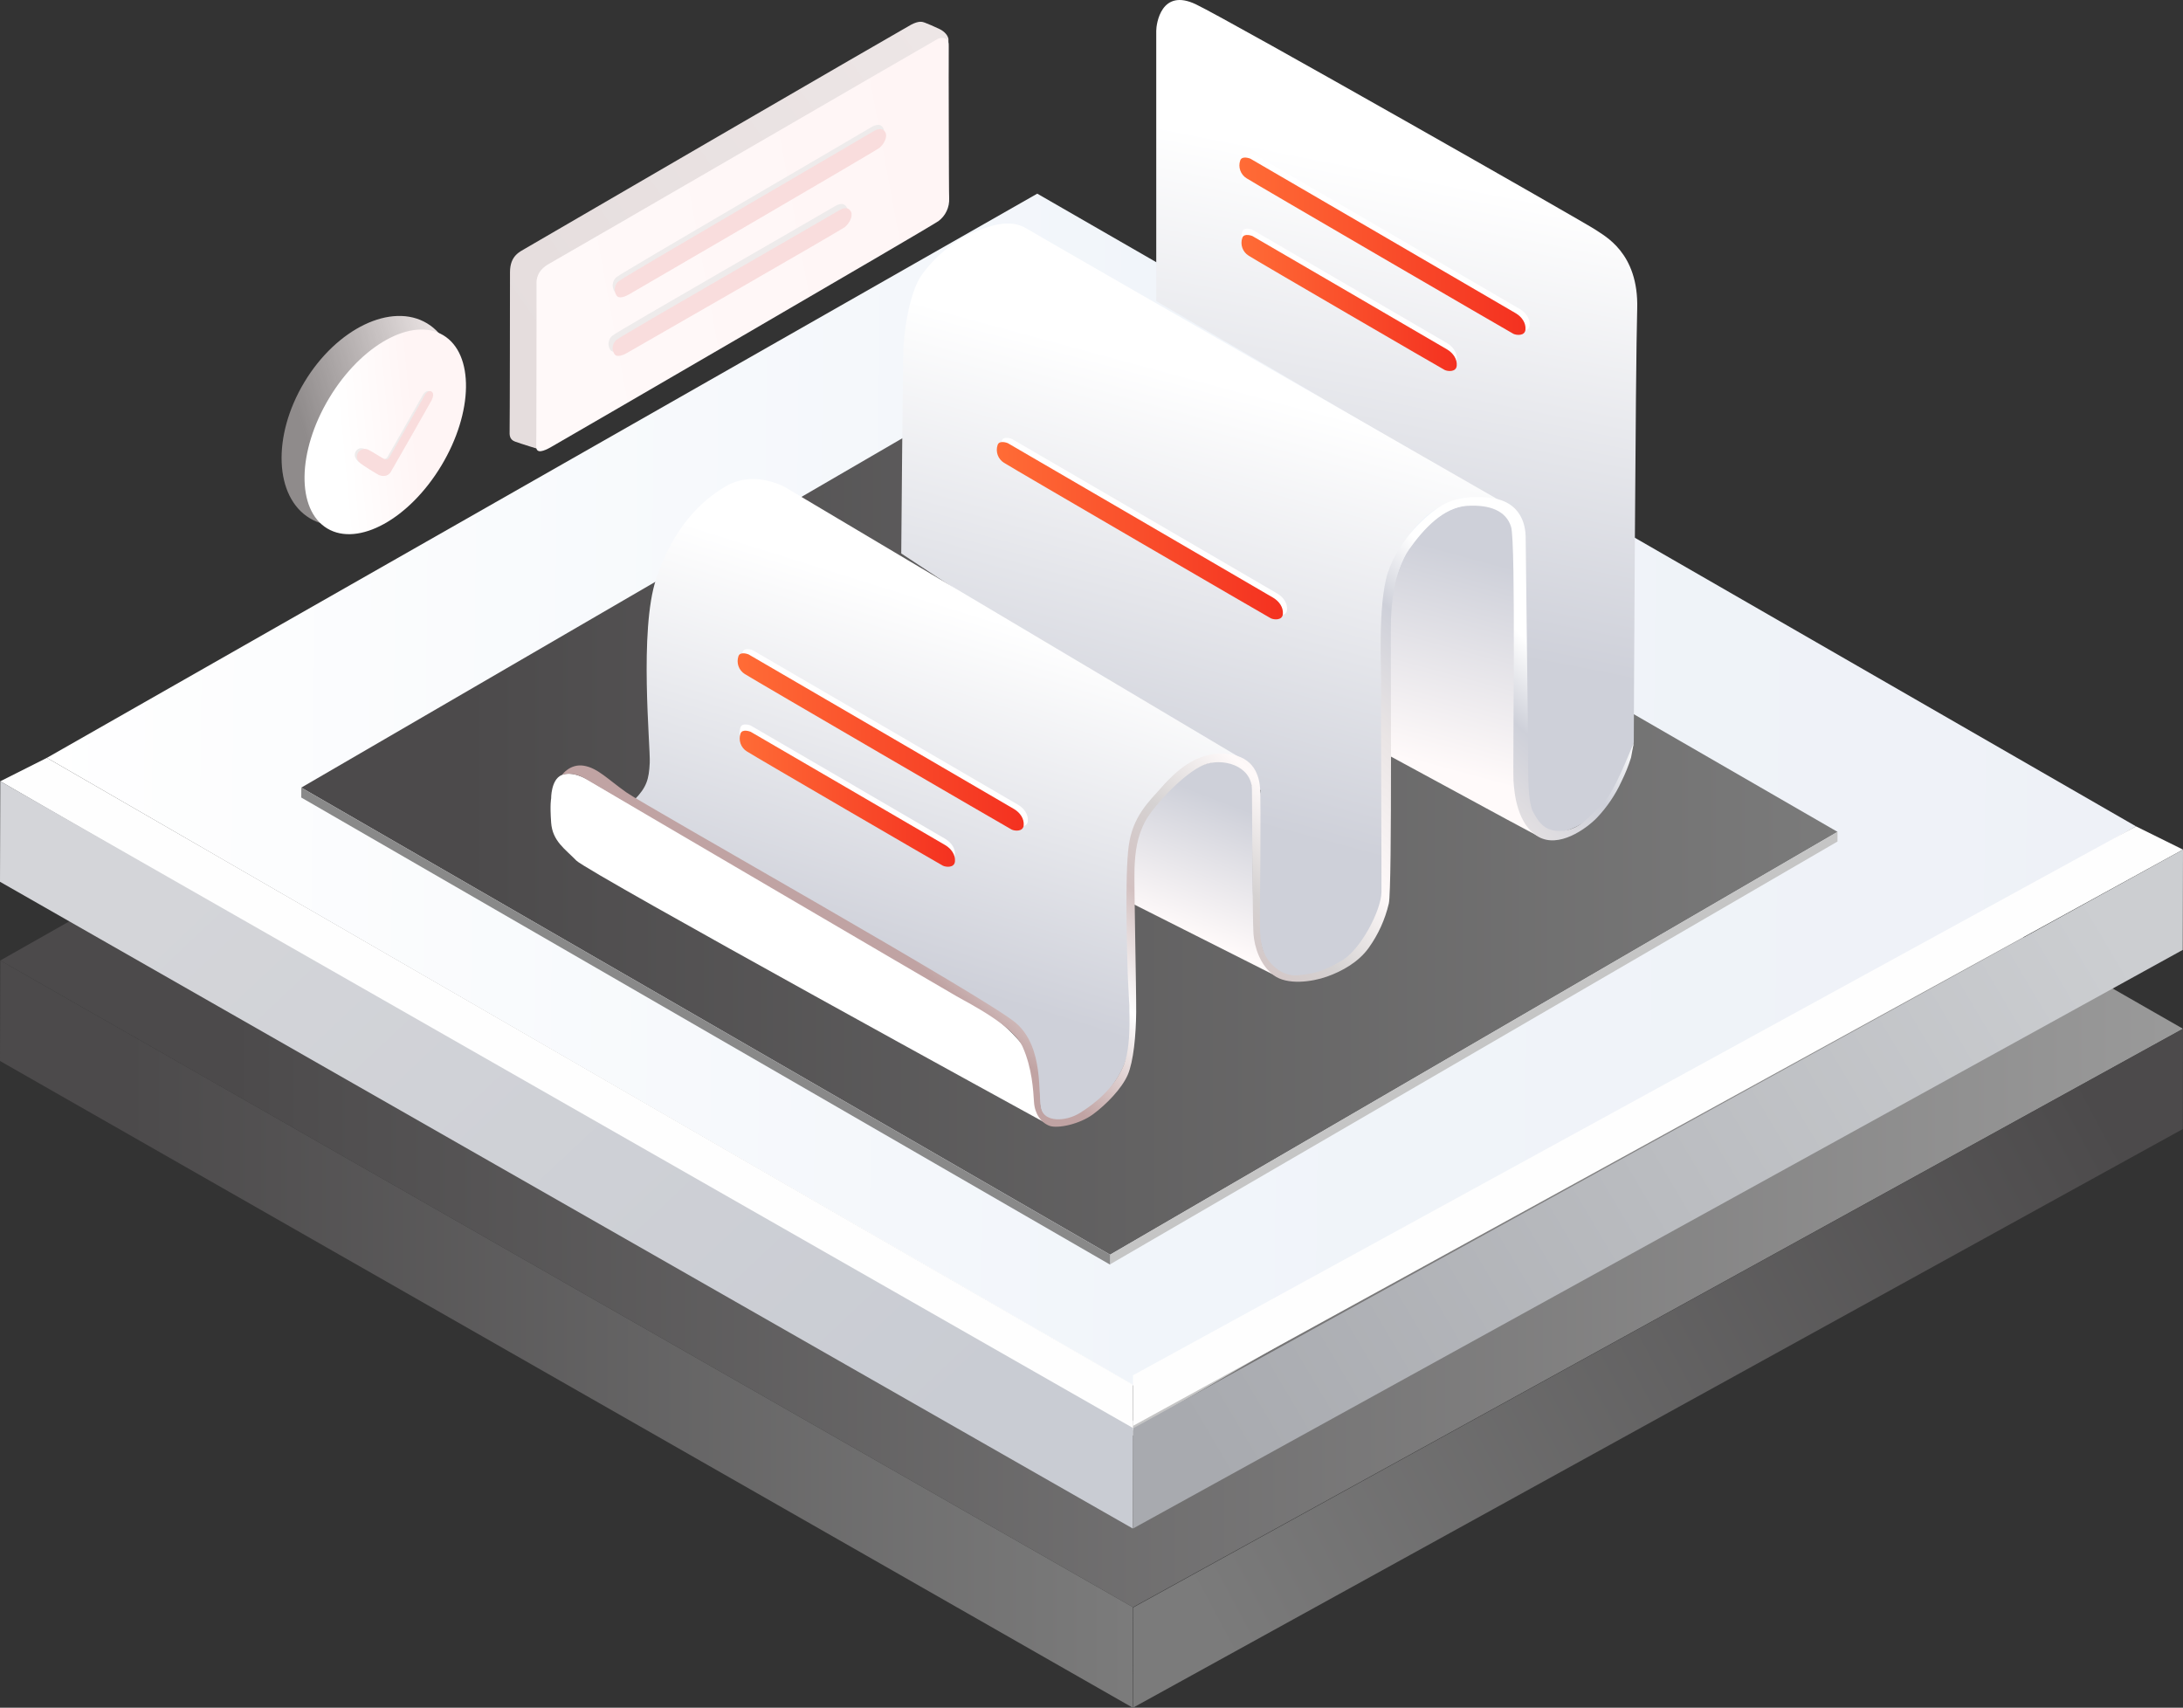 <?xml version="1.0" encoding="UTF-8"?>
<svg width="124px" height="97px" viewBox="0 0 124 97" version="1.1" xmlns="http://www.w3.org/2000/svg" xmlns:xlink="http://www.w3.org/1999/xlink">
    <rect x="0" y="0" width="124" height="97" fill="#333333" stroke="none"/>
    <title>编组 24</title>
    <defs>
        <linearGradient x1="10.933%" y1="50%" x2="100%" y2="50%" id="linearGradient-1">
            <stop stop-color="#4C4A4B" offset="0%"></stop>
            <stop stop-color="#9A9A9A" offset="100%"></stop>
        </linearGradient>
        <linearGradient x1="0%" y1="67.89%" x2="100%" y2="32.954%" id="linearGradient-2">
            <stop stop-color="#7B7B7B" offset="0%"></stop>
            <stop stop-color="#4C4A4B" offset="100%"></stop>
        </linearGradient>
        <linearGradient x1="10.933%" y1="50%" x2="100%" y2="50%" id="linearGradient-3">
            <stop stop-color="#4C4A4B" offset="0%"></stop>
            <stop stop-color="#7B7B7B" offset="100%"></stop>
        </linearGradient>
        <linearGradient x1="10.933%" y1="50%" x2="100%" y2="50%" id="linearGradient-4">
            <stop stop-color="#4C4A4B" offset="0%"></stop>
            <stop stop-color="#7B7B7B" offset="100%"></stop>
        </linearGradient>
        <linearGradient x1="0%" y1="49.395%" x2="100%" y2="50%" id="linearGradient-5">
            <stop stop-color="#FFFFFF" offset="0%"></stop>
            <stop stop-color="#F1F5FA" offset="53.012%"></stop>
            <stop stop-color="#EEF1F7" offset="100%"></stop>
        </linearGradient>
        <linearGradient x1="-0.993%" y1="69.749%" x2="100.997%" y2="30.251%" id="linearGradient-6">
            <stop stop-color="#A8AAAF" offset="0%"></stop>
            <stop stop-color="#CCCED1" offset="100%"></stop>
        </linearGradient>
        <linearGradient x1="9.545%" y1="21.547%" x2="90.452%" y2="78.451%" id="linearGradient-7">
            <stop stop-color="#D4D5D9" offset="0%"></stop>
            <stop stop-color="#C9CCD3" offset="100%"></stop>
        </linearGradient>
        <linearGradient x1="29.314%" y1="77.183%" x2="72.157%" y2="6.657%" id="linearGradient-8">
            <stop stop-color="#E5DDDD" stop-opacity="0.514" offset="0%"></stop>
            <stop stop-color="#EDE6E6" offset="100%"></stop>
        </linearGradient>
        <linearGradient x1="38.162%" y1="75.511%" x2="66.335%" y2="39.86%" id="linearGradient-9">
            <stop stop-color="#FFFFFF" offset="0%"></stop>
            <stop stop-color="#FFF5F5" offset="100%"></stop>
        </linearGradient>
        <linearGradient x1="2.2%" y1="75.848%" x2="101.2%" y2="8.785%" id="linearGradient-10">
            <stop stop-color="#E5DDDD" offset="0%"></stop>
            <stop stop-color="#EDE6E6" offset="100%"></stop>
        </linearGradient>
        <linearGradient x1="4.478%" y1="57.315%" x2="98.316%" y2="39.86%" id="linearGradient-11">
            <stop stop-color="#FFF9F9" offset="0%"></stop>
            <stop stop-color="#FFF5F5" offset="100%"></stop>
        </linearGradient>
        <linearGradient x1="46.875%" y1="75.391%" x2="52.868%" y2="21.672%" id="linearGradient-12">
            <stop stop-color="#CED0D9" offset="0%"></stop>
            <stop stop-color="#FFFFFF" offset="100%"></stop>
        </linearGradient>
        <linearGradient x1="44.146%" y1="75.391%" x2="55.373%" y2="21.672%" id="linearGradient-13">
            <stop stop-color="#CED0D9" offset="0%"></stop>
            <stop stop-color="#FFFFFF" offset="100%"></stop>
        </linearGradient>
        <linearGradient x1="41.594%" y1="75.391%" x2="57.715%" y2="21.672%" id="linearGradient-14">
            <stop stop-color="#CED0D9" offset="0%"></stop>
            <stop stop-color="#FFFFFF" offset="100%"></stop>
        </linearGradient>
        <linearGradient x1="52.262%" y1="16.605%" x2="44.314%" y2="80.828%" id="linearGradient-15">
            <stop stop-color="#CED0D9" offset="0%"></stop>
            <stop stop-color="#FFFAFA" offset="100%"></stop>
        </linearGradient>
        <linearGradient x1="54.702%" y1="16.605%" x2="38.184%" y2="80.828%" id="linearGradient-16">
            <stop stop-color="#CED0D9" offset="0%"></stop>
            <stop stop-color="#FFFAFA" offset="100%"></stop>
        </linearGradient>
        <linearGradient x1="98.637%" y1="36.76%" x2="35.589%" y2="77.534%" id="linearGradient-17">
            <stop stop-color="#FFFFFF" offset="0%"></stop>
            <stop stop-color="#CED0D9" offset="10.7%"></stop>
            <stop stop-color="#EAE5E5" offset="25.719%"></stop>
            <stop stop-color="#FEF9F9" offset="43.8%"></stop>
            <stop stop-color="#D5D2D2" offset="57.245%"></stop>
            <stop stop-color="#D3C1C1" offset="69.3%"></stop>
            <stop stop-color="#FFFFFF" offset="83.334%"></stop>
            <stop stop-color="#C0A3A3" offset="100%"></stop>
        </linearGradient>
        <linearGradient x1="0%" y1="50%" x2="100%" y2="50%" id="linearGradient-18">
            <stop stop-color="#FF6C36" offset="0%"></stop>
            <stop stop-color="#F43120" offset="100%"></stop>
        </linearGradient>
        <linearGradient x1="0%" y1="50%" x2="100%" y2="50%" id="linearGradient-19">
            <stop stop-color="#FF6C36" offset="0%"></stop>
            <stop stop-color="#F43120" offset="100%"></stop>
        </linearGradient>
    </defs>
    <g id="页面-1" stroke="none" stroke-width="1" fill="none" fill-rule="evenodd">
        <g id="首页修改后" transform="translate(-384, -1928)">
            <g id="编组-24" transform="translate(384, 1928)">
                <g id="编组-14" transform="translate(0, 11)" fill-rule="nonzero">
                    <g id="编组-12" transform="translate(0, 10.178)">
                        <polygon id="路径" fill="url(#linearGradient-1)" points="64.358 70.114 0.017 33.378 58.919 0 124 37.259"></polygon>
                        <polygon id="路径" fill="url(#linearGradient-2)" points="123.985 42.956 64.358 75.822 64.374 70.126 124 37.259"></polygon>
                        <polygon id="路径" fill="url(#linearGradient-3)" points="64.343 75.822 0 39.087 0.017 33.378 64.358 70.114"></polygon>
                        <polygon id="路径" fill="url(#linearGradient-4)" points="104.376 36.251 63.057 60.269 17.115 33.737 58.434 9.721"></polygon>
                        <path d="M104.374,36.8 L63.055,60.817 L63.057,60.269 C90.603,44.257 104.376,36.251 104.376,36.251 L104.374,36.8 Z" id="路径" fill="#C5C5C5"></path>
                        <path d="M63.055,60.834 L17.113,34.302 L17.115,33.737 C47.743,51.425 63.057,60.269 63.057,60.269 C63.057,60.269 63.057,60.458 63.055,60.834 Z" id="路径" fill="#898989"></path>
                    </g>
                    <g id="编组-12备份">
                        <polygon id="路径" fill="url(#linearGradient-5)" points="65.451 68.324 2.664 32.046 58.919 0 121.328 35.937"></polygon>
                        <polygon id="路径" fill="#FEFEFE" points="124 37.259 64.363 69.99 64.358 67.118 121.328 35.937"></polygon>
                        <polygon id="路径" fill="#FEFEFE" points="64.358 70.545 0.017 33.378 2.664 32.046 64.353 67.651"></polygon>
                        <polygon id="路径" fill="url(#linearGradient-6)" points="123.985 42.956 64.358 75.822 64.374 70.126 124 37.259"></polygon>
                        <polygon id="路径" fill="url(#linearGradient-7)" points="64.343 75.822 0 39.087 0.017 33.378 64.358 70.114"></polygon>
                        <polygon id="路径" fill="url(#linearGradient-4)" points="104.376 36.251 63.057 60.269 17.115 33.737 58.434 9.721"></polygon>
                        <path d="M104.374,36.8 L63.055,60.817 L63.057,60.269 C90.603,44.257 104.376,36.251 104.376,36.251 L104.374,36.8 Z" id="路径" fill="#C5C5C5"></path>
                        <path d="M63.055,60.834 L17.113,34.302 L17.115,33.737 C47.743,51.425 63.057,60.269 63.057,60.269 C63.057,60.269 63.057,60.458 63.055,60.834 Z" id="路径" fill="#898989"></path>
                    </g>
                </g>
                <g id="办公文档" transform="translate(13.958, 0)">
                    <g transform="translate(-0, 0)">
                        <g id="组_7398" transform="translate(0, 1.237)" fill-rule="nonzero">
                            <g id="组_7394" transform="translate(0, 14.939)">
                                <ellipse id="椭圆_659" fill="url(#linearGradient-8)" transform="translate(6.97, 7.726) rotate(31) translate(-6.97, -7.726)" cx="6.97" cy="7.726" rx="4.25" ry="6.46"></ellipse>
                                <ellipse id="椭圆_658" fill="url(#linearGradient-9)" transform="translate(7.926, 8.354) rotate(31) translate(-7.926, -8.354)" cx="7.926" cy="8.354" rx="3.719" ry="6.401"></ellipse>
                                <path d="M7.696,9.866 C7.51,9.768 6.967,9.415 6.79,9.338 C6.614,9.26 6.378,9.232 6.241,9.481 C6.104,9.73 6.294,9.964 6.43,10.068 C6.565,10.173 7.402,10.713 7.514,10.753 C7.626,10.794 7.927,10.963 8.133,10.614 C8.338,10.265 10.371,6.698 10.433,6.573 C10.496,6.447 10.613,6.17 10.433,6.062 C10.254,5.954 10.078,6.205 9.998,6.367 C9.917,6.528 8.123,9.655 8.07,9.754 C8.038,9.821 7.979,9.871 7.908,9.893 C7.837,9.914 7.76,9.905 7.696,9.866 L7.696,9.866 Z" id="路径_1437" fill="#EEEBEB"></path>
                                <path d="M7.851,9.888 C7.664,9.79 7.122,9.437 6.945,9.36 C6.725,9.269 6.472,9.359 6.358,9.569 C6.242,9.807 6.392,10.043 6.527,10.148 C6.865,10.387 7.215,10.608 7.575,10.811 C7.688,10.852 8.045,10.963 8.25,10.614 C8.456,10.265 10.488,6.698 10.551,6.573 C10.614,6.447 10.73,6.17 10.551,6.062 C10.371,5.954 10.196,6.205 10.115,6.367 C10.035,6.528 8.241,9.655 8.188,9.754 C8.134,9.852 8.037,9.987 7.851,9.888 Z" id="路径_1436" fill="#F9DDDD"></path>
                            </g>
                            <g id="组_7397" transform="translate(14.987, 0)">
                                <path d="M0.003,23.214 C-0.008,23.482 -0.002,23.729 0.308,23.845 C0.618,23.962 1.771,24.314 1.771,24.314 L24.839,10.524 C24.839,10.524 24.957,1.147 24.929,0.975 C24.901,0.802 24.744,0.568 24.416,0.409 C24.088,0.251 23.734,0.106 23.59,0.051 C23.447,-0.004 23.249,-0.066 22.804,0.168 C22.36,0.402 1.179,12.703 0.886,12.883 C0.593,13.062 0.024,13.277 0.024,14.227 C0.024,15.177 0.014,22.946 0.003,23.214 Z" id="路径_1438" fill="url(#linearGradient-10)"></path>
                                <path d="M1.531,14.912 C1.516,14.657 1.546,14.127 2.267,13.733 C2.987,13.34 24.152,1.056 24.331,0.968 C24.51,0.879 24.932,0.857 24.939,1.299 C24.946,1.74 24.948,9.774 24.97,10.023 C24.996,10.531 24.768,11.018 24.363,11.321 C23.809,11.714 2.652,23.994 2.321,24.176 C1.991,24.359 1.5,24.584 1.515,24.114 C1.53,23.645 1.531,14.912 1.531,14.912 Z" id="路径_1439" fill="url(#linearGradient-11)"></path>
                                <g id="组_7395" transform="translate(5.856, 5.854)">
                                    <path d="M0.218,8.65 C-0.014,8.845 -0.068,9.183 0.091,9.442 C0.234,9.689 0.639,9.493 0.796,9.403 C0.954,9.313 14.803,1.264 15.042,1.065 C15.282,0.866 15.502,0.463 15.38,0.205 C15.257,-0.053 14.998,-0.064 14.66,0.151 C14.323,0.366 0.476,8.416 0.218,8.65 Z" id="路径_1440" fill="#EEEBEB"></path>
                                    <path d="M0.336,8.887 C0.104,9.082 0.049,9.42 0.209,9.679 C0.352,9.926 0.756,9.73 0.914,9.64 C1.071,9.55 14.92,1.502 15.16,1.303 C15.4,1.104 15.62,0.701 15.498,0.443 C15.375,0.185 15.116,0.174 14.778,0.389 C14.44,0.604 0.593,8.654 0.336,8.887 Z" id="路径_1441" fill="#F9DDDD"></path>
                                </g>
                                <g id="组_7396" transform="translate(5.62, 10.349)">
                                    <path d="M0.218,7.481 C-0.014,7.676 -0.068,8.014 0.091,8.273 C0.234,8.52 0.639,8.324 0.796,8.234 C0.954,8.144 12.962,1.265 13.201,1.065 C13.441,0.866 13.661,0.463 13.539,0.205 C13.416,-0.053 13.157,-0.064 12.819,0.151 C12.482,0.366 0.476,7.248 0.218,7.481 Z" id="路径_1441-2" fill="#EEEBEB"></path>
                                    <path d="M0.454,7.719 C0.221,7.914 0.167,8.252 0.327,8.511 C0.469,8.758 0.874,8.562 1.032,8.472 C1.189,8.382 13.197,1.502 13.437,1.303 C13.676,1.104 13.897,0.701 13.774,0.443 C13.651,0.185 13.392,0.174 13.055,0.389 C12.717,0.604 0.711,7.485 0.454,7.719 Z" id="路径_1442" fill="#F9DDDD"></path>
                                </g>
                            </g>
                        </g>
                        <g id="组_7410" transform="translate(17.314, 0)">
                            <g id="组_7399" fill-rule="nonzero">
                                <path d="M34.406,17.101 L34.406,1.747 C34.406,1.372 34.678,-0.704 36.661,0.247 C38.644,1.197 58.921,12.735 59.372,13.06 C59.823,13.385 61.821,14.328 61.725,17.546 C61.628,20.765 61.531,41.635 61.531,42.155 C61.531,42.675 60.21,45.732 59.018,46.511 C57.826,47.291 56.44,47.974 55.473,45.764 C54.506,43.553 53.603,28.339 53.603,28.339 L34.406,17.101 Z" id="路径_1449" fill="url(#linearGradient-12)"></path>
                                <path d="M19.921,31.437 C19.921,31.437 20.014,20.546 20.034,19.931 C20.053,19.315 20.281,16.699 21.121,15.564 C21.96,14.429 23.161,13.525 24.019,13.198 C24.877,12.871 26.04,12.371 27.051,12.986 C28.061,13.602 53.844,28.386 53.844,28.386 C53.844,28.386 52.182,27.933 50.561,28.76 C48.94,29.587 48.124,31.4 47.933,32.073 C47.743,32.746 47.111,34.72 47.244,36.586 C47.377,38.452 47.423,50.244 47.347,50.821 C47.271,51.398 45.936,54.729 44.105,55.171 C42.275,55.613 40.776,56.355 40.226,52.959 C39.676,49.563 40.328,44.884 40.328,44.884 L19.921,31.437 Z" id="路径_1450" fill="url(#linearGradient-13)"></path>
                                <path d="M13.257,27.634 C12.787,27.412 11.327,26.805 9.933,27.634 C8.54,28.462 6.985,29.942 6.002,32.872 C5.019,35.802 5.681,42.409 5.635,43.331 C5.59,44.253 5.466,44.72 4.755,45.437 C4.044,46.154 24.426,56.621 25.614,57.775 C26.802,58.929 27.257,58.959 27.535,60.35 C27.814,61.741 27.728,62.391 27.829,62.895 C27.929,63.398 28.157,63.87 29.513,63.516 C30.868,63.163 31.581,62.155 32.11,61.356 C32.697,60.483 32.988,59.441 32.941,58.387 C32.892,57.212 32.669,50.06 32.867,48.81 C33.065,47.559 33.859,45.509 35.197,44.258 C36.535,43.008 37.129,43.033 37.723,42.933 C38.318,42.833 39.281,43.103 39.281,43.103 L13.257,27.634 Z" id="路径_1446" fill="url(#linearGradient-14)"></path>
                                <path d="M0.034,45.36 C0.034,45.36 0.02,44.295 0.621,44.029 C1.222,43.762 2.017,44.22 2.41,44.458 C2.803,44.696 24.473,57.228 25.105,57.712 C25.737,58.196 26.955,59.258 27.248,60.131 C27.541,61.005 27.474,62.362 27.575,62.897 C27.642,63.225 27.807,63.523 28.049,63.751 C28.049,63.751 2.093,49.535 1.464,48.881 C0.835,48.227 0.11,47.784 0.034,46.726 C-0.042,45.668 0.034,45.36 0.034,45.36 Z" id="路径_1445" fill="#FFFFFF"></path>
                                <path d="M54.738,32.011 C54.689,31.089 54.983,30.145 54.308,29.258 C53.634,28.37 52.014,28.581 51.134,28.965 C50.254,29.35 49.132,30.356 48.508,31.629 C47.885,32.902 47.789,33.686 47.701,34.914 C47.614,36.142 47.701,42.956 47.701,42.956 L54.293,46.53 L56.338,47.624 C56.338,47.624 54.988,46.389 54.994,45.781 C55.022,42.715 54.78,32.788 54.738,32.011 Z" id="路径_1447" fill="url(#linearGradient-15)"></path>
                                <path d="M33.135,51.368 C33.135,51.368 33.121,50.569 33.135,49.016 C33.149,47.462 33.774,46.33 34.808,45.124 C35.841,43.918 37.028,43.298 37.835,43.268 C38.642,43.239 39.841,43.578 39.9,45.028 C39.959,46.478 39.769,52.284 40.073,53.41 C40.378,54.537 40.991,55.336 41.115,55.393 C41.239,55.45 33.135,51.368 33.135,51.368 Z" id="路径_1448" fill="url(#linearGradient-16)"></path>
                            </g>
                            <path d="M0.658,44.008 C0.658,44.008 1.238,43.785 1.986,44.237 C2.734,44.688 22.292,56.148 23.069,56.591 C23.847,57.035 26.29,58.262 26.824,59.477 C27.359,60.692 27.419,61.943 27.463,62.609 C27.507,63.275 27.866,63.768 28.335,63.946 C28.804,64.123 30.051,63.857 30.814,63.294 C31.577,62.732 32.453,61.824 32.785,61.057 C33.117,60.291 33.254,58.792 33.266,57.494 C33.277,56.196 33.137,50.206 33.172,49.307 C33.206,48.408 33.313,47.497 33.803,46.61 C34.294,45.723 36.019,43.899 37.087,43.457 C38.154,43.015 39.822,43.476 39.841,44.842 C39.86,46.208 39.872,52.29 39.929,53.052 C39.984,53.795 40.308,54.825 41.073,55.395 C41.838,55.965 43.233,55.781 44.102,55.474 C44.971,55.166 45.901,54.645 46.476,53.837 C47.017,53.083 47.404,52.228 47.616,51.322 C47.819,50.457 47.706,35.926 47.739,35.178 C47.771,34.43 47.883,32.457 48.751,31.23 C49.619,30.002 50.743,28.814 52.052,28.734 C53.361,28.654 54.278,29.014 54.561,29.925 C54.843,30.835 54.649,43.559 54.699,44.359 C54.748,45.159 54.937,46.837 56.099,47.52 C57.261,48.203 58.817,47.088 59.437,46.451 C60.014,45.843 60.487,45.143 60.836,44.379 C61.049,43.946 61.229,43.498 61.375,43.038 C61.375,43.038 61.524,42.245 61.521,42.235 C61.323,42.632 60.416,45.073 59.713,45.712 C59.01,46.351 58.508,47.086 57.531,47.185 C56.554,47.284 56.167,46.792 55.806,46.109 C55.445,45.426 55.545,43.104 55.533,42.729 C55.522,42.353 55.4,30.993 55.389,30.481 C55.378,29.969 55.229,28.433 53.254,28.262 C51.28,28.091 50.542,28.761 50.197,29.002 C49.852,29.243 48.188,30.609 47.568,32.507 C46.947,34.408 47.216,38.421 47.184,39.223 C47.153,40.024 47.21,49.66 47.199,50.673 C47.187,51.686 46.029,53.951 44.918,54.581 C43.807,55.211 43.432,55.287 42.505,55.395 C41.579,55.504 40.889,54.785 40.643,54.339 C40.259,53.644 40.317,52.844 40.298,52.556 C40.279,52.267 40.373,45.542 40.298,44.71 C40.224,43.878 39.818,42.865 38.216,42.808 C36.613,42.751 35.475,43.857 34.718,44.71 C33.96,45.564 33.074,46.368 32.843,48.044 C32.612,49.721 32.753,54.187 32.786,55.305 C32.818,56.423 33.103,59.167 32.56,60.499 C32.018,61.83 30.898,62.7 30.079,63.212 C29.26,63.724 28.057,63.754 27.864,62.97 C27.671,62.186 28.051,59.514 26.442,58.113 C24.834,56.712 5.395,45.771 4.324,45.02 C3.252,44.268 2.692,43.633 1.902,43.496 C1.112,43.36 0.658,44.008 0.658,44.008 Z" id="路径_1451" fill="url(#linearGradient-17)" fill-rule="nonzero"></path>
                            <g id="组_7405" transform="translate(10.627, 8.712)">
                                <path d="M0.858,28.221 C0.858,28.221 0.384,28.027 0.282,28.323 C0.152,28.705 0.302,29.126 0.643,29.336 C1.061,29.61 15.624,38.082 15.798,38.17 C15.971,38.257 16.451,38.306 16.485,37.93 C16.519,37.554 16.282,37.213 15.943,37.008 C15.604,36.803 0.858,28.221 0.858,28.221 Z" id="路径_1452" fill="#FFFFFF" fill-rule="nonzero"></path>
                                <path d="M0.622,28.459 C0.622,28.459 0.148,28.265 0.047,28.561 C-0.084,28.942 0.066,29.364 0.408,29.574 C0.825,29.847 15.388,38.32 15.562,38.407 C15.736,38.495 16.215,38.543 16.249,38.168 C16.283,37.792 16.046,37.451 15.707,37.246 C15.369,37.041 0.622,28.459 0.622,28.459 Z" id="路径_1453" fill="url(#linearGradient-18)"></path>
                                <path d="M29.36,0.062 C29.36,0.062 28.886,-0.131 28.785,0.165 C28.654,0.546 28.804,0.967 29.146,1.178 C29.563,1.451 44.126,9.924 44.3,10.011 C44.473,10.099 44.953,10.147 44.987,9.771 C45.021,9.396 44.784,9.054 44.445,8.849 C44.106,8.644 29.36,0.062 29.36,0.062 Z" id="路径_1452-2" fill="#FFFFFF" fill-rule="nonzero"></path>
                                <path d="M29.124,0.3 C29.124,0.3 28.651,0.106 28.549,0.402 C28.418,0.783 28.569,1.205 28.91,1.415 C29.327,1.688 43.891,10.161 44.064,10.249 C44.238,10.336 44.718,10.384 44.751,10.009 C44.785,9.633 44.549,9.292 44.21,9.087 C43.871,8.882 29.124,0.3 29.124,0.3 Z" id="路径_1453-2" fill="url(#linearGradient-18)"></path>
                                <path d="M15.58,16.221 C15.58,16.221 15.106,16.027 15.005,16.323 C14.874,16.704 15.024,17.126 15.365,17.336 C15.783,17.609 30.346,26.082 30.52,26.17 C30.693,26.257 31.173,26.305 31.207,25.93 C31.241,25.554 31.004,25.213 30.665,25.008 C30.326,24.803 15.58,16.221 15.58,16.221 Z" id="路径_1452-3" fill="#FFFFFF" fill-rule="nonzero"></path>
                                <path d="M15.344,16.458 C15.344,16.458 14.871,16.265 14.769,16.561 C14.638,16.942 14.789,17.364 15.13,17.574 C15.547,17.847 30.111,26.32 30.284,26.407 C30.458,26.495 30.938,26.543 30.971,26.167 C31.005,25.792 30.768,25.45 30.43,25.245 C30.091,25.04 15.344,16.458 15.344,16.458 Z" id="路径_1453-3" fill="url(#linearGradient-18)"></path>
                                <path d="M0.74,32.498 C0.74,32.498 0.266,32.305 0.164,32.601 C0.034,32.982 0.184,33.403 0.525,33.614 C0.943,33.887 11.484,40.016 11.657,40.103 C11.831,40.191 12.311,40.239 12.345,39.864 C12.379,39.488 12.142,39.146 11.803,38.942 C11.464,38.737 0.74,32.498 0.74,32.498 Z" id="路径_1454" fill="#FFFFFF" fill-rule="nonzero"></path>
                                <path d="M0.74,32.855 C0.74,32.855 0.266,32.661 0.164,32.957 C0.034,33.338 0.184,33.76 0.525,33.97 C0.943,34.243 11.484,40.372 11.657,40.46 C11.831,40.547 12.311,40.596 12.345,40.22 C12.379,39.844 12.142,39.503 11.803,39.298 C11.464,39.093 0.74,32.855 0.74,32.855 Z" id="路径_1452-4" fill="url(#linearGradient-19)"></path>
                                <path d="M29.242,4.339 C29.242,4.339 28.768,4.146 28.667,4.442 C28.536,4.823 28.686,5.245 29.028,5.455 C29.445,5.728 39.986,11.857 40.16,11.945 C40.333,12.032 40.813,12.08 40.847,11.705 C40.881,11.329 40.644,10.988 40.305,10.783 C39.966,10.578 29.242,4.339 29.242,4.339 Z" id="路径_1454-2" fill="#FFFFFF" fill-rule="nonzero"></path>
                                <path d="M29.242,4.696 C29.242,4.696 28.768,4.502 28.667,4.798 C28.536,5.18 28.686,5.601 29.028,5.811 C29.445,6.085 39.986,12.214 40.16,12.301 C40.333,12.389 40.813,12.437 40.847,12.061 C40.881,11.686 40.644,11.344 40.305,11.139 C39.966,10.934 29.242,4.696 29.242,4.696 Z" id="路径_1452-5" fill="url(#linearGradient-19)"></path>
                            </g>
                        </g>
                    </g>
                </g>
            </g>
        </g>
    </g>
</svg>
